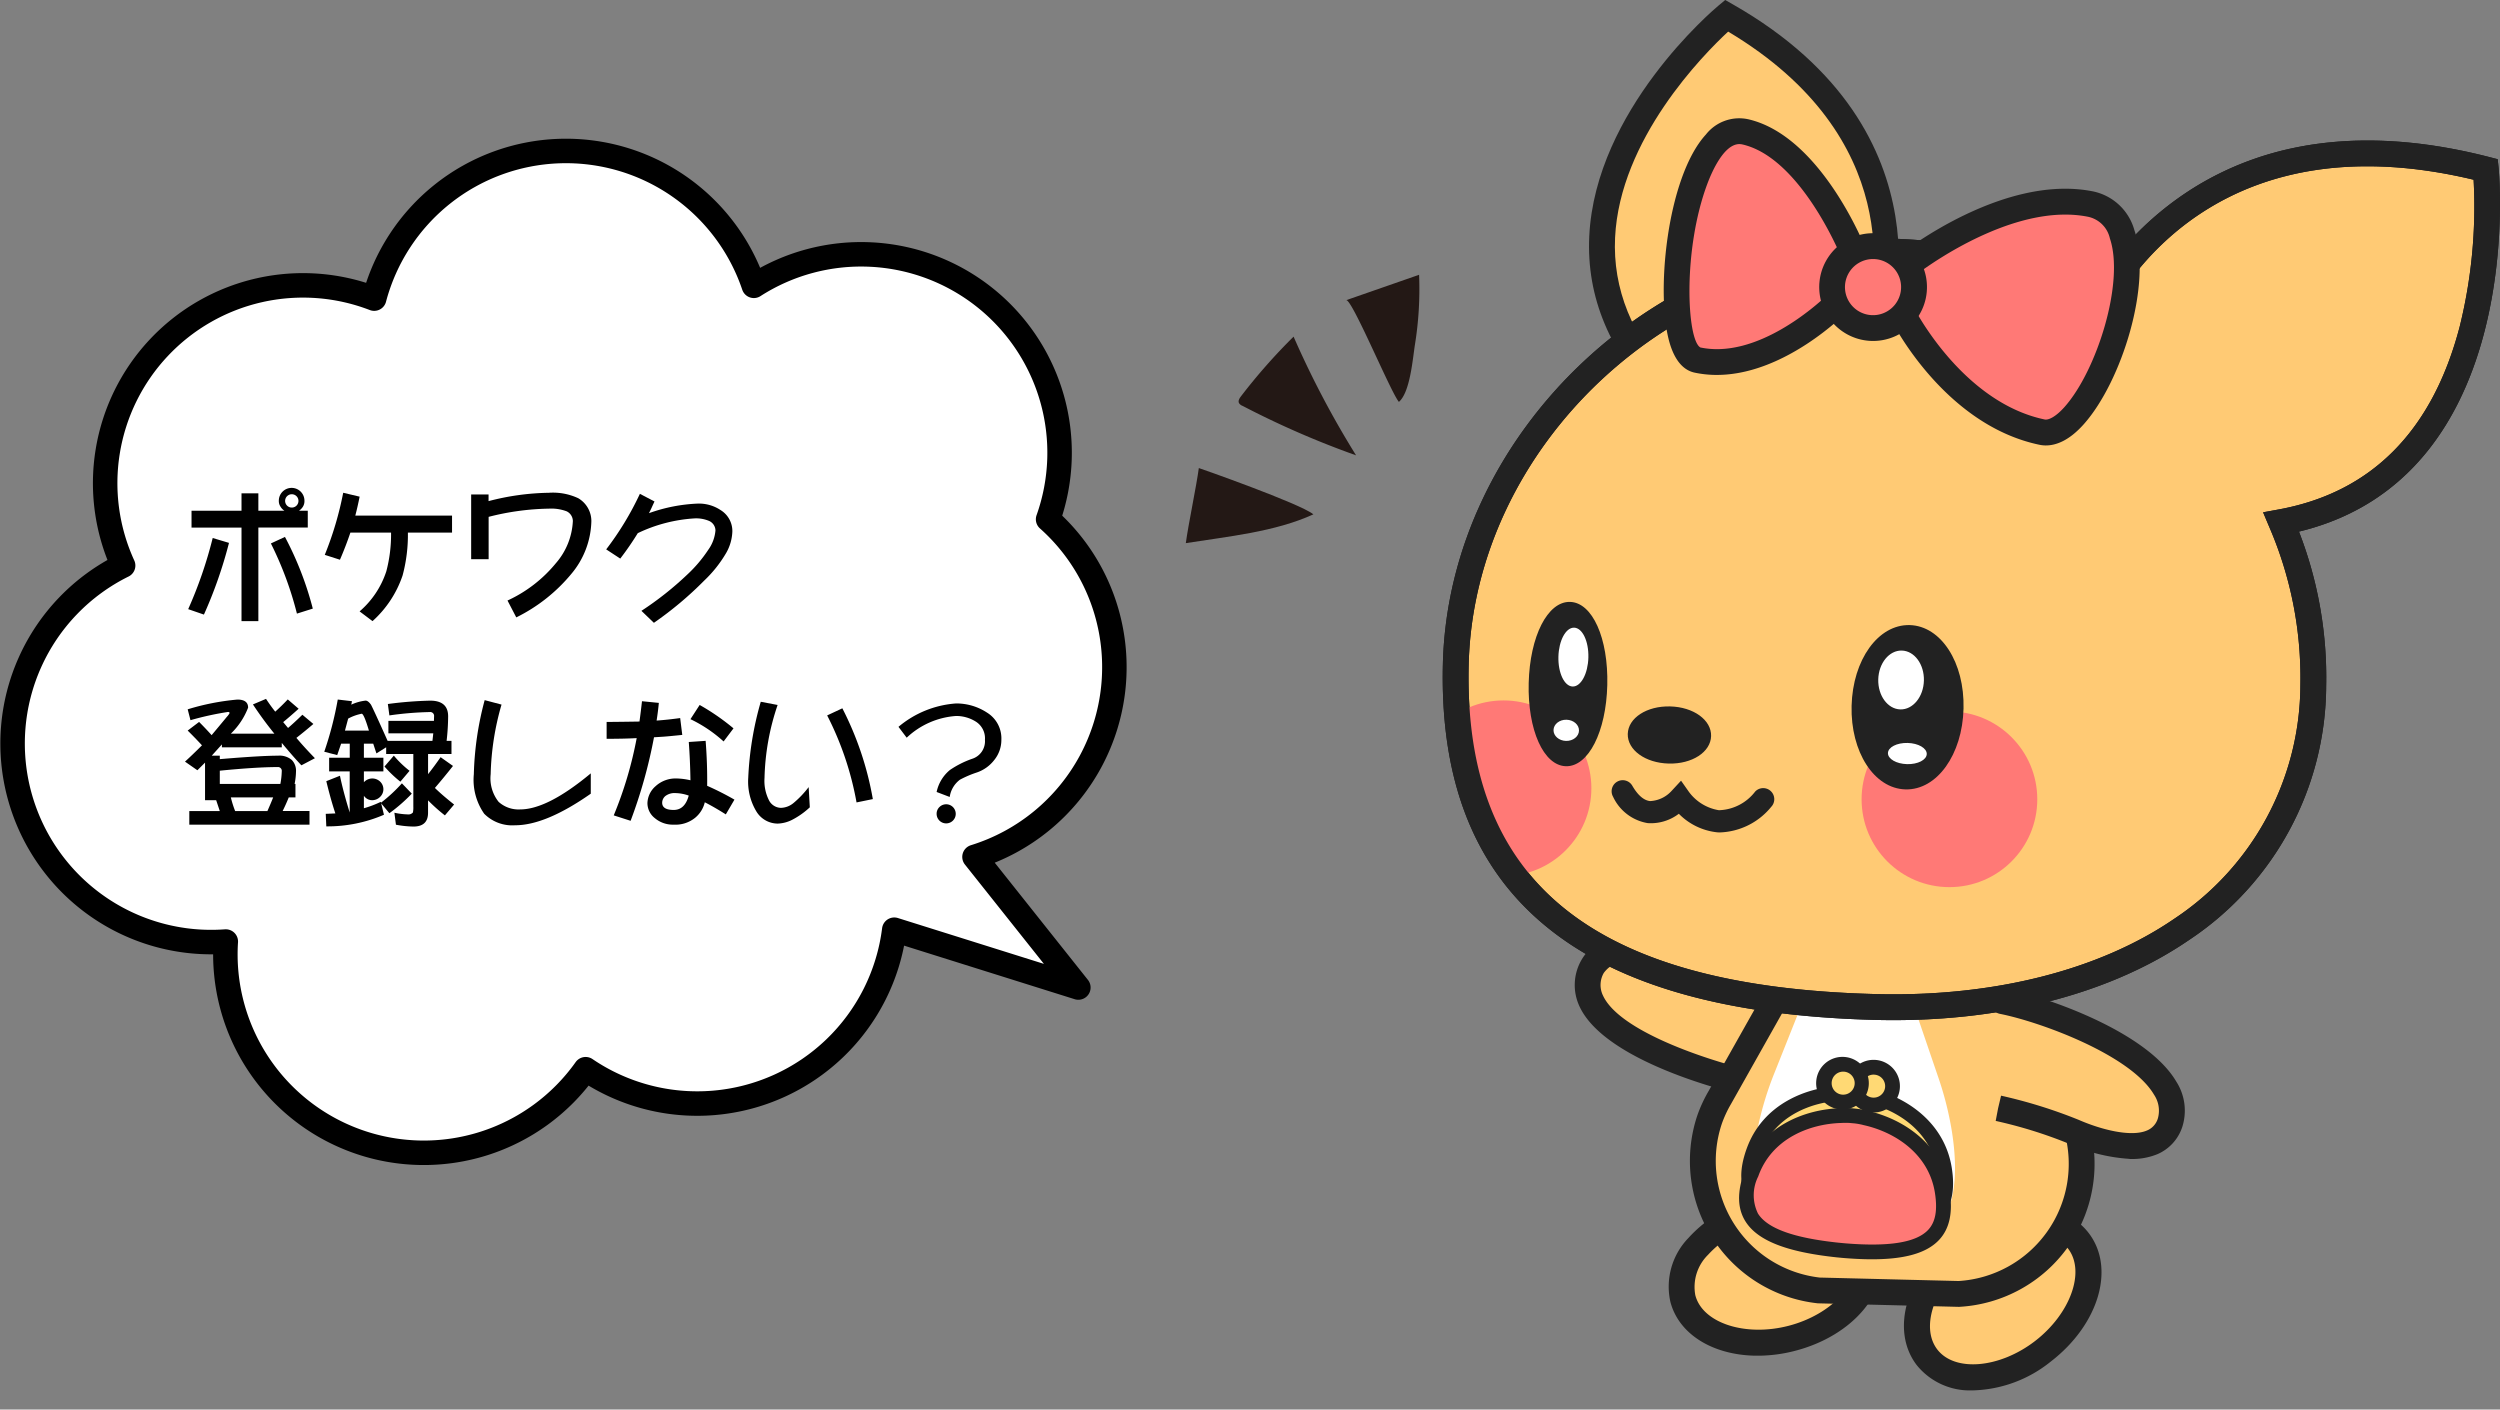 <svg xmlns="http://www.w3.org/2000/svg" xmlns:xlink="http://www.w3.org/1999/xlink" width="217.091" height="122.4" viewBox="0 0 217.091 122.4">
  <rect x="0" y="0" width="217.091" height="122.4" fill="#808080" stroke="none"/>
  <defs>
    <clipPath id="clip-path">
      <circle id="楕円形_3" data-name="楕円形 3" cx="7.628" cy="7.628" r="7.628" fill="none"/>
    </clipPath>
  </defs>
  <g id="レイヤー_2" data-name="レイヤー 2" transform="translate(1.091)">
    <g id="ぽけこ">
      <g id="斜め" transform="translate(121.842)">
        <ellipse id="楕円形_1" data-name="楕円形 1" cx="8.292" cy="5.722" rx="8.292" ry="5.722" transform="matrix(0.968, -0.251, 0.251, 0.968, 21.763, 107.221)" fill="#ffca74"/>
        <path id="パス_1" data-name="パス 1" d="M201.538,175.7c-3.619-.089-6.558-1.85-7.293-4.681a6.078,6.078,0,0,1,1.571-5.542,11.522,11.522,0,0,1,5.821-3.448h0a11.527,11.527,0,0,1,6.763.181,6.078,6.078,0,0,1,4.069,4.078c.964,3.714-2.283,7.663-7.393,8.99a12.868,12.868,0,0,1-3.539.422Zm3.54-11.843a10.467,10.467,0,0,0-2.877.344h0a9.269,9.269,0,0,0-4.687,2.743,3.918,3.918,0,0,0-1.1,3.511c.626,2.414,4.334,3.627,8.1,2.65s6.411-3.841,5.784-6.254a3.917,3.917,0,0,0-2.666-2.534,8.047,8.047,0,0,0-2.553-.461Zm-3.158-.742h.006Z" transform="translate(-172.13 -57.978)" fill="#222"/>
        <ellipse id="楕円形_2" data-name="楕円形 2" cx="8.292" cy="5.722" rx="8.292" ry="5.722" transform="matrix(0.792, -0.61, 0.61, 0.792, 40.916, 113.334)" fill="#ffca74"/>
        <path id="パス_2" data-name="パス 2" d="M231.783,179.414a5.923,5.923,0,0,1-4.693-2.187c-2.342-3.041-.9-7.946,3.281-11.167s9.292-3.363,11.635-.323.9,7.945-3.281,11.167h0a11.21,11.21,0,0,1-6.941,2.51Zm5.491-13.595a9.083,9.083,0,0,0-5.534,2.018c-3.079,2.372-4.395,6.044-2.873,8.02s5.408,1.641,8.487-.731h0c3.079-2.372,4.395-6.044,2.873-8.02a3.713,3.713,0,0,0-2.953-1.287Zm.765,10.2h.006Z" transform="translate(-183.572 -58.674)" fill="#222"/>
        <path id="パス_3" data-name="パス 3" d="M196.716,140.054s-16.4-3.826-13.157-10.015c2.019-3.615,9.639.239,9.639.239l9.218,2.98Z" transform="translate(-168.205 -46.097)" fill="#ffca74"/>
        <path id="パス_4" data-name="パス 4" d="M196.507,140.674l-.672-.157c-1.206-.281-11.846-2.887-14.036-7.667a4.358,4.358,0,0,1,.14-3.961c2.423-4.341,9.869-.873,11.059-.282l10.722,3.466Zm-10.21-11.7a2.458,2.458,0,0,0-2.384.979,2.09,2.09,0,0,0-.073,1.958c1.371,2.994,8.474,5.38,11.84,6.253l4.18-4.984-7.794-2.534a16.129,16.129,0,0,0-5.77-1.673Z" transform="translate(-167.578 -45.467)" fill="#222"/>
        <path id="パス_5" data-name="パス 5" d="M231.217,145.348a11.178,11.178,0,0,0-.785-1.95l-4.6-9.208-9.86-2.115,0-.146-.387.063-.384-.082,0,.146-9.952,1.624-5.051,8.969a11.185,11.185,0,0,0-.881,1.909,11.317,11.317,0,0,0,9.526,14.825l12.127.3a11.317,11.317,0,0,0,10.248-14.335Z" transform="translate(-173.802 -47.324)" fill="#ffca74"/>
        <path id="パス_6" data-name="パス 6" d="M220.361,160.034l-12.265-.307a12.439,12.439,0,0,1-10.47-16.3,12.165,12.165,0,0,1,.966-2.1l5.315-9.439,9.567-1.561.014-.569,1.5.322,1.515-.248-.014.569,9.478,2.033,4.841,9.69a12.158,12.158,0,0,1,.861,2.147h0a12.439,12.439,0,0,1-11.263,15.76Zm-12.07-2.544,12.032.3a10.194,10.194,0,0,0,9.188-12.908,10,10,0,0,0-.709-1.753l-4.359-8.725-9.508-2.04h0l-9.6,1.566-4.786,8.5a10,10,0,0,0-.795,1.716,10.194,10.194,0,0,0,8.538,13.347Z" transform="translate(-173.175 -46.551)" fill="#222"/>
        <path id="パス_7" data-name="パス 7" d="M209.514,156.831c-2.862-1-4.974-3.574-3.533-10.383a28.272,28.272,0,0,1,1.412-4.591l2.429-6.1,1.914.047,5.827.144,1.914.047,2.123,6.218a28.276,28.276,0,0,1,1.183,4.655c1.1,6.872-1.135,9.338-4.043,10.2a8.485,8.485,0,0,1-2.614.311l-4.016-.1A8.485,8.485,0,0,1,209.514,156.831Z" transform="translate(-176.234 -48.702)" fill="#fff"/>
        <path id="パス_8" data-name="パス 8" d="M208.9,29.3S214.823,12.918,195.9,2.123c0,0-20.55,17.167-5.016,32.922Z" transform="translate(-168.9 -0.761)" fill="#ffca74"/>
        <path id="パス_9" data-name="パス 9" d="M189.938,35.562l-.484-.491c-4.309-4.37-6.364-9.268-6.109-14.558C183.875,9.538,194.115.864,194.55.5l.6-.5.677.386c19.52,11.134,13.569,28.36,13.507,28.533l-.188.52Zm5.471-32.82c-2.131,1.975-9.414,9.327-9.822,17.889-.212,4.439,1.467,8.6,4.992,12.371l16.8-5.357c.791-2.765,3.471-15.674-11.973-24.9Zm12.868,25.8h.006Zm0,0h.006Z" transform="translate(-168.272)" fill="#222"/>
        <path id="パス_10" data-name="パス 10" d="M254.717,22.173c-22.82-5.856-31.932,8.551-33.845,12.225a35.933,35.933,0,0,0-17.457-5.082c-20.562-.509-37.676,17.044-38.14,35.813-.563,22.751,15.954,29.265,36.516,29.774s37.48-9.161,37.945-27.93A34.342,34.342,0,0,0,236.955,52.8C257.514,49.013,254.717,22.173,254.717,22.173Z" transform="translate(-161.792 -7.459)" fill="#ffca74"/>
        <path id="パス_11" data-name="パス 11" d="M201.135,95.392c-25.807-.639-38.11-10.754-37.61-30.924s18.859-37.412,39.29-36.906a37.183,37.183,0,0,1,17,4.666,27.125,27.125,0,0,1,8.919-9.1c7-4.342,15.625-5.241,25.633-2.672l.756.194.081.777c.029.273,2.548,26.749-17.339,31.561a34.942,34.942,0,0,1,2.364,13.383A26.6,26.6,0,0,1,228.306,88.46C221.4,93.193,211.75,95.655,201.135,95.392Zm1.624-65.586c-19.236-.476-36.521,15.747-36.991,34.718-.469,18.919,10.787,28.014,35.422,28.624,10.147.251,19.327-2.071,25.847-6.54a24.429,24.429,0,0,0,10.949-20.3A33.015,33.015,0,0,0,235.293,52.6l-.543-1.287,1.374-.253c8.042-1.481,13.322-6.815,15.693-15.855a43.312,43.312,0,0,0,1.212-12.773c-21.122-5.06-29.66,7.759-31.79,11.85l-.547,1.051-1.02-.6a35.018,35.018,0,0,0-16.914-4.925Z" transform="translate(-161.164 -6.825)" fill="#222"/>
        <g id="グループ_5" data-name="グループ 5" transform="translate(0 60.822)" clip-path="url(#clip-path)">
          <path id="パス_12" data-name="パス 12" d="M254.717,22.173c-22.82-5.856-31.932,8.551-33.845,12.225a35.933,35.933,0,0,0-17.457-5.082c-20.562-.509-37.676,17.044-38.14,35.813-.563,22.751,15.954,29.265,36.516,29.774s37.48-9.161,37.945-27.93A34.342,34.342,0,0,0,236.955,52.8C257.514,49.013,254.717,22.173,254.717,22.173Z" transform="translate(-161.792 -68.28)" fill="#ff7976"/>
        </g>
        <path id="パス_13" data-name="パス 13" d="M201.135,95.392c-25.807-.639-38.11-10.754-37.61-30.924s18.859-37.412,39.29-36.906a37.183,37.183,0,0,1,17,4.666,27.125,27.125,0,0,1,8.919-9.1c7-4.342,15.625-5.241,25.633-2.672l.756.194.081.777c.029.273,2.548,26.749-17.339,31.561a34.942,34.942,0,0,1,2.364,13.383A26.6,26.6,0,0,1,228.306,88.46C221.4,93.193,211.75,95.655,201.135,95.392Zm1.624-65.586c-19.236-.476-36.521,15.747-36.991,34.718-.469,18.919,10.787,28.014,35.422,28.624,10.147.251,19.327-2.071,25.847-6.54a24.429,24.429,0,0,0,10.949-20.3A33.015,33.015,0,0,0,235.293,52.6l-.543-1.287,1.374-.253c8.042-1.481,13.322-6.815,15.693-15.855a43.312,43.312,0,0,0,1.212-12.773c-21.122-5.06-29.66,7.759-31.79,11.85l-.547,1.051-1.02-.6a35.018,35.018,0,0,0-16.914-4.925Z" transform="translate(-161.164 -6.825)" fill="#222"/>
        <ellipse id="楕円形_4" data-name="楕円形 4" cx="1.84" cy="2.978" rx="1.84" ry="2.978" transform="matrix(0.025, -1, 1, 0.025, 19.013, 65.592)" fill="#222"/>
        <path id="パス_14" data-name="パス 14" d="M192.128,100.624c-2.029-.05-3.591-1.179-3.557-2.571s1.651-2.442,3.68-2.391,3.591,1.18,3.557,2.571S194.157,100.675,192.128,100.624Zm.091-3.68c-1.337-.033-2.352.575-2.366,1.141s.969,1.224,2.306,1.257,2.352-.575,2.366-1.141-.969-1.223-2.306-1.256Z" transform="translate(-170.155 -34.319)" fill="#222"/>
        <circle id="楕円形_5" data-name="楕円形 5" cx="7.628" cy="7.628" r="7.628" transform="translate(38.721 61.78)" fill="#ff7976"/>
        <ellipse id="楕円形_6" data-name="楕円形 6" cx="6.496" cy="4.222" rx="6.496" ry="4.222" transform="matrix(0.025, -1, 1, 0.025, 38.333, 67.804)" fill="#222"/>
        <path id="パス_15" data-name="パス 15" d="M223.565,98.916c-2.726-.068-4.784-3.254-4.685-7.255s2.312-7.082,5.039-7.014S228.7,87.9,228.6,91.9,226.291,98.983,223.565,98.916Zm.322-12.987c-1.941-.048-3.646,2.592-3.725,5.764s1.494,5.893,3.435,5.941,3.646-2.592,3.725-5.764-1.494-5.893-3.435-5.941Z" transform="translate(-181.027 -30.367)" fill="#222"/>
        <ellipse id="楕円形_7" data-name="楕円形 7" cx="2.555" cy="1.982" rx="2.555" ry="1.982" transform="matrix(0.025, -1, 1, 0.025, 40.104, 61.553)" fill="#fff"/>
        <ellipse id="楕円形_8" data-name="楕円形 8" cx="0.92" cy="1.685" rx="0.92" ry="1.685" transform="matrix(0.025, -1, 1, 0.025, 40.986, 66.313)" fill="#fff"/>
        <ellipse id="楕円形_9" data-name="楕円形 9" cx="6.496" cy="2.772" rx="6.496" ry="2.772" transform="matrix(0.025, -1, 1, 0.025, 10.294, 65.827)" fill="#222"/>
        <path id="パス_16" data-name="パス 16" d="M178.388,95.777c-1.945-.048-3.337-3.152-3.236-7.219s1.644-7.1,3.589-7.05,3.336,3.152,3.236,7.219S180.333,95.825,178.388,95.777Zm.322-12.987c-.89-.022-2.186,2.174-2.275,5.8s1.1,5.883,1.985,5.905,2.186-2.174,2.275-5.8-1.1-5.884-1.986-5.906Z" transform="translate(-165.339 -29.241)" fill="#222"/>
        <ellipse id="楕円形_10" data-name="楕円形 10" cx="2.555" cy="1.301" rx="2.555" ry="1.301" transform="matrix(0.025, -1, 1, 0.025, 12.33, 59.582)" fill="#fff"/>
        <ellipse id="楕円形_11" data-name="楕円形 11" cx="0.92" cy="1.106" rx="0.92" ry="1.106" transform="matrix(0.025, -1, 1, 0.025, 11.946, 64.311)" fill="#fff"/>
        <path id="パス_17" data-name="パス 17" d="M226.245,32.808s8.5-6.725,15.83-5.3.419,20.769-4.149,19.815c-7.736-1.616-12.067-10.183-12.067-10.183Z" transform="translate(-183.532 -9.797)" fill="#ff7976"/>
        <path id="パス_18" data-name="パス 18" d="M237.545,47.849a2.7,2.7,0,0,1-.488-.057c-8.171-1.707-12.652-10.406-12.839-10.775l-.145-.286.456-5.131.379-.3c.363-.288,8.988-7.031,16.741-5.523a4.722,4.722,0,0,1,3.648,3.369c1.572,4.635-1.089,13.131-4.37,16.836C239.585,47.5,238.406,47.871,237.545,47.849ZM226.367,36.274c.8,1.42,4.79,7.994,11.149,9.322.306.061.925-.192,1.731-1.1,2.805-3.168,5.213-10.83,3.925-14.627a2.461,2.461,0,0,0-1.951-1.887c-5.909-1.148-12.863,3.574-14.543,4.8Z" transform="translate(-182.891 -9.169)" fill="#222"/>
        <path id="パス_19" data-name="パス 19" d="M210.578,28.4s-3.668-9.272-9.431-10.589S193.385,36.871,197,37.629c6.12,1.285,12.3-5.082,12.3-5.082Z" transform="translate(-172.528 -6.369)" fill="#ff7976"/>
        <path id="パス_20" data-name="パス 20" d="M197.815,38.3a9.251,9.251,0,0,1-1.673-.193c-.968-.2-1.686-1.013-2.133-2.405-1.333-4.153-.329-14.544,3.094-18.275a3.68,3.68,0,0,1,3.668-1.328c6.267,1.432,10.066,10.87,10.224,11.271l.145.367-1.476,4.778-.187.193C209.23,32.96,203.828,38.446,197.815,38.3Zm2.227-20.042c-1.351-.033-2.4,2.355-2.806,3.429-2.17,5.775-1.785,13.6-.61,14.231,4.868,1.021,10.03-3.611,11.058-4.594l1.076-3.481c-.719-1.647-3.968-8.523-8.488-9.555a1.142,1.142,0,0,0-.23-.029Z" transform="translate(-171.902 -5.745)" fill="#222"/>
        <circle id="楕円形_12" data-name="楕円形 12" cx="3.556" cy="3.556" r="3.556" transform="translate(36.165 21.373)" fill="#ff7976"/>
        <path id="パス_21" data-name="パス 21" d="M219.063,40.936a4.678,4.678,0,1,1,4.692-3.718A4.678,4.678,0,0,1,219.063,40.936Zm.169-7.111a2.437,2.437,0,1,0,.443.052,2.463,2.463,0,0,0-.443-.052Z" transform="translate(-179.456 -11.33)" fill="#222"/>
        <path id="パス_22" data-name="パス 22" d="M221.944,154.678c-.568-3.755-3.744-5.8-6.693-6.454a5.878,5.878,0,0,0-.891-.162c-.051,0-.1-.006-.156-.01s-.1-.015-.155-.02a5.879,5.879,0,0,0-.905-.01c-3.02.081-6.526,1.491-7.794,5.07-1.242,3.505,0,5.81,7.482,6.6.036,0,.067.01.1.013l.155.013.155.016c.036,0,.068,0,.1.006C220.843,160.383,222.5,158.355,221.944,154.678Z" transform="translate(-176.024 -53.099)" fill="#ffd974"/>
        <path id="パス_23" data-name="パス 23" d="M214.878,160.135q-.909-.023-1.942-.111l-.5-.047c-4.375-.464-6.889-1.454-7.939-3.119-.707-1.122-.741-2.541-.1-4.338,1.39-3.925,5.241-5.413,8.381-5.5a6.263,6.263,0,0,1,.983.012l.309.03a6.557,6.557,0,0,1,.99.179c3.047.672,6.547,2.862,7.169,6.979.285,1.885-.017,3.272-.924,4.24C220.163,159.672,218.1,160.215,214.878,160.135ZM213.3,148.295c-.154,0-.309,0-.478.01-2.735.074-6.054,1.332-7.227,4.644a3.615,3.615,0,0,0-.019,3.226c.812,1.289,3.09,2.114,6.964,2.525l.5.048c3.881.331,6.274-.049,7.315-1.161.63-.672.817-1.68.592-3.172h0c-.525-3.475-3.546-5.338-6.2-5.923a5.384,5.384,0,0,0-.814-.15l-.254-.022c-.134-.014-.26-.022-.385-.025Z" transform="translate(-175.667 -52.741)" fill="#222"/>
        <path id="パス_24" data-name="パス 24" d="M221.653,157.717c-.568-3.755-3.744-5.8-6.693-6.454a5.881,5.881,0,0,0-.891-.162c-.051,0-.1-.006-.156-.01s-.1-.015-.155-.02a5.878,5.878,0,0,0-.905-.01c-3.02.081-6.526,1.491-7.794,5.07-1.242,3.505,0,5.81,7.482,6.6.036,0,.067.01.1.013l.155.013.155.016c.036,0,.068,0,.1.006C220.552,163.423,222.209,161.4,221.653,157.717Z" transform="translate(-175.919 -54.19)" fill="#ff7976"/>
        <path id="パス_25" data-name="パス 25" d="M214.588,163.176q-.909-.023-1.942-.111l-.508-.048c-4.371-.463-6.885-1.453-7.935-3.119-.707-1.122-.741-2.541-.1-4.338,1.39-3.925,5.241-5.413,8.381-5.5a6.346,6.346,0,0,1,.983.012l.309.03a6.444,6.444,0,0,1,.989.179c3.048.672,6.547,2.863,7.17,6.98.285,1.885-.017,3.272-.924,4.24C219.873,162.712,217.811,163.255,214.588,163.176Zm-1.576-11.841c-.155,0-.309,0-.478.01-2.735.073-6.053,1.331-7.227,4.644a3.615,3.615,0,0,0-.019,3.226c.812,1.289,3.09,2.114,6.964,2.524l.5.048c3.88.332,6.273-.049,7.315-1.161.63-.672.817-1.68.592-3.171h0c-.525-3.475-3.546-5.338-6.2-5.924a5.355,5.355,0,0,0-.813-.15l-.253-.022c-.135-.014-.261-.022-.387-.025Z" transform="translate(-175.563 -53.831)" fill="#222"/>
        <circle id="楕円形_13" data-name="楕円形 13" cx="1.645" cy="1.645" r="1.645" transform="translate(38.118 92.674)" fill="#ffd974"/>
        <path id="パス_26" data-name="パス 26" d="M220.528,148.095c-.054,0-.109,0-.164-.01a2.286,2.286,0,1,1,2.493-2.058h0a2.286,2.286,0,0,1-2.329,2.068Zm.077-3.289a1,1,0,1,0,.975,1.1h0a1,1,0,0,0-.9-1.094c-.024,0-.048,0-.072,0Z" transform="translate(-180.818 -51.49)" fill="#222"/>
        <circle id="楕円形_14" data-name="楕円形 14" cx="1.645" cy="1.645" r="1.645" transform="translate(35.417 92.417)" fill="#ffd974"/>
        <path id="パス_27" data-name="パス 27" d="M216.314,147.693c-.054,0-.108,0-.163-.01a2.286,2.286,0,1,1,2.493-2.058h0A2.289,2.289,0,0,1,216.314,147.693Zm.079-3.289a1,1,0,1,0,.071,0l-.071,0Zm1.613,1.16h.006Z" transform="translate(-179.307 -51.346)" fill="#222"/>
        <path id="パス_28" data-name="パス 28" d="M239.069,135.562c4.72.935,16.26,5.361,14.58,10.573-1.225,3.494-6.61,1.541-8.38.766a43.215,43.215,0,0,0-6.548-2.035" transform="translate(-188.147 -48.634)" fill="#ffca74"/>
        <path id="パス_29" data-name="パス 29" d="M249.672,148.637a15.2,15.2,0,0,1-5.287-1.336,39.347,39.347,0,0,0-6.307-1.959l.21-1.1.257-1.092a42.773,42.773,0,0,1,6.741,2.1c1.851.811,4.519,1.538,5.941.919a1.63,1.63,0,0,0,.93-1.029,2.48,2.48,0,0,0-.331-2.079c-2.03-3.45-9.861-6.32-13.408-7.022a1.122,1.122,0,0,1,.436-2.2c3.6.713,12.349,3.738,14.906,8.086a4.672,4.672,0,0,1,.524,3.933,3.9,3.9,0,0,1-2.161,2.372,5.789,5.789,0,0,1-2.45.414Z" transform="translate(-187.713 -48.006)" fill="#222"/>
        <path id="パス_30" data-name="パス 30" d="M195.771,110.187q-.112,0-.223-.011a5.473,5.473,0,0,1-3.327-1.611,4,4,0,0,1-2.7.813,4.048,4.048,0,0,1-3.01-2.29.962.962,0,0,1,1.665-.964c.479.828,1,1.279,1.543,1.34a2.683,2.683,0,0,0,1.882-.894l.812-.877.687.976a4.031,4.031,0,0,0,2.6,1.588,4.116,4.116,0,0,0,3.147-1.616.962.962,0,1,1,1.4,1.32A6.01,6.01,0,0,1,195.771,110.187Z" transform="translate(-169.37 -37.901)" fill="#222"/>
      </g>
      <path id="パス_31" data-name="パス 31" d="M96.061,60.452a17.147,17.147,0,0,0-5.07-8.024A17.232,17.232,0,0,0,65.44,32.153a17.224,17.224,0,0,0-32.97,1.112,17.178,17.178,0,0,0-21.8,23.179,17.242,17.242,0,0,0,8.915,32.65A17.231,17.231,0,0,0,50.832,100.18a17.24,17.24,0,0,0,26.8-12.113l15.986,5.02L84.6,81.745A17.248,17.248,0,0,0,96.061,60.452Z" transform="translate(-1.069 -7.334)" fill="#fff"/>
      <path id="パス_32" data-name="パス 32" d="M96.061,60.452a17.147,17.147,0,0,0-5.07-8.024A17.232,17.232,0,0,0,65.44,32.153a17.224,17.224,0,0,0-32.97,1.112,17.178,17.178,0,0,0-21.8,23.179,17.242,17.242,0,0,0,8.915,32.65A17.231,17.231,0,0,0,50.832,100.18a17.24,17.24,0,0,0,26.8-12.113l15.986,5.02L84.6,81.745A17.248,17.248,0,0,0,96.061,60.452Z" transform="translate(-1.069 -7.334)" fill="none" stroke="#000" stroke-linecap="round" stroke-linejoin="round" stroke-width="2.126"/>
      <path id="パス_33" data-name="パス 33" d="M24.852,76.6a37.179,37.179,0,0,0,2.128-6.178l1.415.423a38.61,38.61,0,0,1-2.177,6.226Zm4.63,1.04V69.516h-4.34V68.053h4.34V66.542h1.463v1.511h2.261a1.07,1.07,0,0,1-.339-.357.87.87,0,0,1-.145-.514,1.112,1.112,0,1,1,2.225,0,.924.924,0,0,1-.152.55,1.2,1.2,0,0,1-.32.32h.761v1.463H30.945v8.124Zm4.812-.653a29.853,29.853,0,0,0-2.261-6.093l1.221-.568a28.431,28.431,0,0,1,2.418,6.226Zm.133-9.8a.579.579,0,1,0-.17.423.579.579,0,0,0,.17-.423Z" transform="translate(-9.601 -23.703)"/>
      <path id="パス_34" data-name="パス 34" d="M46.371,77.031a7.751,7.751,0,0,0,2.321-3.482,12.531,12.531,0,0,0,.411-3.361H45.572q-.4,1.185-.907,2.357l-1.318-.423a29,29,0,0,0,1.6-5.392l1.427.338q-.181.907-.375,1.644h8.4v1.475H50.565a13.6,13.6,0,0,1-.46,3.723,9.339,9.339,0,0,1-2.611,3.966Z" transform="translate(-16.236 -23.94)"/>
      <path id="パス_35" data-name="パス 35" d="M66.779,77.544l-.761-1.463a11.8,11.8,0,0,0,4.2-3.24,6,6,0,0,0,1.475-3.663.949.949,0,0,0-.544-.846,3.8,3.8,0,0,0-1.535-.23,22.374,22.374,0,0,0-5.235.713V72.49H62.862V66.869h1.511v.58a21.808,21.808,0,0,1,5.235-.725,5.176,5.176,0,0,1,2.551.472A2.3,2.3,0,0,1,73.3,69.178a7.364,7.364,0,0,1-1.753,4.606,14.558,14.558,0,0,1-4.764,3.76Z" transform="translate(-23.039 -23.933)"/>
      <path id="パス_36" data-name="パス 36" d="M84.116,77.037a27.924,27.924,0,0,0,4-3.167,11.715,11.715,0,0,0,1.8-2.128,3.342,3.342,0,0,0,.629-1.693.928.928,0,0,0-.532-.81,2.882,2.882,0,0,0-1.269-.23A13.253,13.253,0,0,0,83.8,70.291,25.8,25.8,0,0,1,82.278,72.5l-1.221-.8a26.1,26.1,0,0,0,2.926-4.824l1.269.665c-.08.169-.159.338-.235.508s-.159.338-.248.508a14.17,14.17,0,0,1,4.268-.834,3.4,3.4,0,0,1,1.959.568,2.133,2.133,0,0,1,1.016,1.85,4.015,4.015,0,0,1-.532,1.862,10.815,10.815,0,0,1-1.91,2.406A30.815,30.815,0,0,1,85.2,78.077Z" transform="translate(-29.508 -23.994)"/>
      <path id="パス_37" data-name="パス 37" d="M24.793,105.572v-1.185H27.44l-.314-.942h-.967V100.18l-.665.665-1.076-.75q.628-.568,1.475-1.415-.29-.315-.6-.635t-.641-.647l.991-.75q.556.556,1.088,1.148,1.1-1.317,1.33-1.6a1.469,1.469,0,0,0,.23-.314c0-.064-.048-.1-.145-.1a26.258,26.258,0,0,0-3.252.714l-.242-.943a20.839,20.839,0,0,1,4.316-.847q.931,0,.931.7a6.252,6.252,0,0,1-1.5,2.261H32.18a31.414,31.414,0,0,1-1.862-2.539l1.137-.483q.387.592.8,1.112.556-.5,1.088-1.064l.943.81q-.75.677-1.342,1.161l.423.508q.5-.424,1.245-1.148l.955.8q-.7.6-1.475,1.209.689.822,1.608,1.765l-1.173.617q-.447-.472-.87-.961t-.834-.985v.386h-5.2V98.6l-.882.979h.7v.3q3.554-.3,5.054-.3a1.639,1.639,0,0,1,1.2.375,1.34,1.34,0,0,1,.363.991,6.068,6.068,0,0,1-.121,1.088h.073V103.2h-.581q-.242.6-.532,1.185h2.333v1.185Zm8.028-4.63a.331.331,0,0,0-.375-.374q-1.825,0-5.005.314v1.148H32.7a6.554,6.554,0,0,0,.121-1.089Zm-.75,2.261H28.4a8.808,8.808,0,0,0,.374,1.185h2.8q.29-.653.5-1.185Z" transform="translate(-9.445 -33.958)"/>
      <path id="パス_38" data-name="パス 38" d="M43.454,105.744l-.048-1.088.834-.036q-.4-1.2-.786-2.8l1.185-.472q.29,1.4.847,3.192v-3.567H43.7V99.784h1.79V98.563h-.75l-.339.991-1.124-.29a29.909,29.909,0,0,0,1.172-4.534l1.234.145-.061.3a3.953,3.953,0,0,1,1.246-.351q.217,0,.472.363.314.616,1.438,3.131h3.893l.073-.653H48.846V96.58H52.8l.013-.387a.337.337,0,0,0-.387-.375,28.479,28.479,0,0,0-3.494.291l-.133-.991a33.213,33.213,0,0,1,3.675-.291q1.559,0,1.56,1.366a19.687,19.687,0,0,1-.133,2.128h.423v1.137H52.291v1.753q.545-.689,1.088-1.475l1.076.761q-.822,1.04-1.572,1.911.375.363.792.719t.877.72l-.8.943a14.9,14.9,0,0,1-1.463-1.306v1.076q0,1.2-1.269,1.2A8.668,8.668,0,0,1,49.5,105.6l-.133-1.04a6.245,6.245,0,0,0,1.173.145.5.5,0,0,0,.435-.169,2.111,2.111,0,0,0,.036-.5V99.458H48.652v-.581l-.846.532-.278-.847h-.81v1.221h1.693v1.185H46.718v.943a1,1,0,0,1,.75-.326.983.983,0,0,1,.641.254.917.917,0,0,1-.006,1.366.968.968,0,0,1-.635.266.857.857,0,0,1-.75-.387v1.087a8.928,8.928,0,0,0,1.463-.556l.024.073a13.388,13.388,0,0,0,1.814-1.681l.859.895a14.179,14.179,0,0,1-1.947,1.7l-.713-.858.242.991A12.343,12.343,0,0,1,43.454,105.744Zm3.7-8.318q-.435-1.463-.629-1.463a4.1,4.1,0,0,0-1.173.423l-.278,1.04Zm1.354,3.119.81-.943a8.884,8.884,0,0,0,1.366,1.318l-.8.943a10.279,10.279,0,0,1-1.378-1.318Z" transform="translate(-16.21 -33.985)"/>
      <path id="パス_39" data-name="パス 39" d="M66.812,105.675a3.432,3.432,0,0,1-2.69-1,5.135,5.135,0,0,1-.9-3.434,27.228,27.228,0,0,1,.942-6.432l1.463.387a23.613,23.613,0,0,0-.943,6.045,3.278,3.278,0,0,0,.689,2.4,2.584,2.584,0,0,0,1.862.659q2.382,0,6.142-3.132v1.765Q69.459,105.675,66.812,105.675Z" transform="translate(-23.167 -34.012)"/>
      <path id="パス_40" data-name="パス 40" d="M81.73,104.871a33.788,33.788,0,0,0,1.994-6.71q-1.064.06-2.611.06V96.758q1.415-.011,2.853-.036.121-.894.218-1.765l1.463.145q-.037.387-.085.768t-.109.768q.508-.036,1.016-.091T87.5,96.42l.181,1.463q-1.293.133-1.68.157l-.774.048a43.045,43.045,0,0,1-2.031,7.254Zm2.926-1.04a2.023,2.023,0,0,1,.707-1.494,2.569,2.569,0,0,1,1.844-.671,5.719,5.719,0,0,1,1.185.157q-.024-1.693-.145-3.325l1.463-.1q.157,1.983.133,3.905a25.2,25.2,0,0,1,2.37,1.2l-.75,1.282q-.991-.628-1.825-1.052a2.494,2.494,0,0,1-.834,1.342,2.713,2.713,0,0,1-1.874.6,2.411,2.411,0,0,1-1.62-.556,1.658,1.658,0,0,1-.653-1.293Zm3.591-.678a3.661,3.661,0,0,0-1.125-.217,1.326,1.326,0,0,0-.907.254.77.77,0,0,0-.278.58q0,.628,1,.629.967,0,1.306-1.246Zm.145-6.637.8-1.233a19.49,19.49,0,0,1,2.938,2.031l-.859,1.137A11.859,11.859,0,0,0,88.391,96.516Z" transform="translate(-29.527 -34.066)"/>
      <path id="パス_41" data-name="パス 41" d="M102.739,105.611a2.176,2.176,0,0,1-1.819-1.016,5.009,5.009,0,0,1-.731-2.95,28.12,28.12,0,0,1,1.088-6.613l1.463.278a21.1,21.1,0,0,0-1.137,6.335,3.725,3.725,0,0,0,.405,1.977,1.192,1.192,0,0,0,1.022.622,1.784,1.784,0,0,0,1.088-.417,8.421,8.421,0,0,0,1.318-1.384l.1,1.753a6.774,6.774,0,0,1-1.56,1.1A2.959,2.959,0,0,1,102.739,105.611Zm6.855-1.838a26.97,26.97,0,0,0-2.551-7.556l1.318-.617a27.567,27.567,0,0,1,2.648,7.883Z" transform="translate(-36.306 -34.093)"/>
      <path id="パス_42" data-name="パス 42" d="M123.757,102.947a3.368,3.368,0,0,1,1.155-1.91,8.25,8.25,0,0,1,1.916-.967,1.6,1.6,0,0,0,1.125-1.656,1.714,1.714,0,0,0-.792-1.577,3.2,3.2,0,0,0-1.711-.49,6.931,6.931,0,0,0-4.292,1.886l-.713-.943a8.7,8.7,0,0,1,5.005-2.031,4.853,4.853,0,0,1,2.69.8,2.629,2.629,0,0,1,1.239,2.351,2.763,2.763,0,0,1-.617,1.76,3.209,3.209,0,0,1-1.511,1.082,9.131,9.131,0,0,0-1.469.628,2.276,2.276,0,0,0-.889,1.5Zm0,1.9a.8.8,0,0,1,.254-.6.83.83,0,1,1-.254.6Z" transform="translate(-43.515 -34.174)"/>
      <path id="パス_43" data-name="パス 43" d="M152.659,51.6a.6.6,0,0,1-.321-.253c-.09-.194.046-.413.176-.582a50.652,50.652,0,0,1,4.567-5.181,80.752,80.752,0,0,0,5.426,10.308A77.455,77.455,0,0,1,152.659,51.6Z" transform="translate(-45.842 -16.352)" fill="#231815"/>
      <path id="パス_44" data-name="パス 44" d="M166.81,39.418l6.336-2.207a30.257,30.257,0,0,1-.359,6.052c-.2,1.272-.419,4.148-1.394,4.986C170.684,47.428,167.3,39.248,166.81,39.418Z" transform="translate(-51.008 -13.35)" fill="#231815"/>
      <path id="パス_45" data-name="パス 45" d="M146.32,63.383c-.217,1.615-.913,4.9-1.13,6.52,3.623-.575,7.715-.964,11.078-2.5C155.162,66.48,146.321,63.371,146.32,63.383Z" transform="translate(-43.309 -22.739)" fill="#231815"/>
    </g>
  </g>
</svg>
